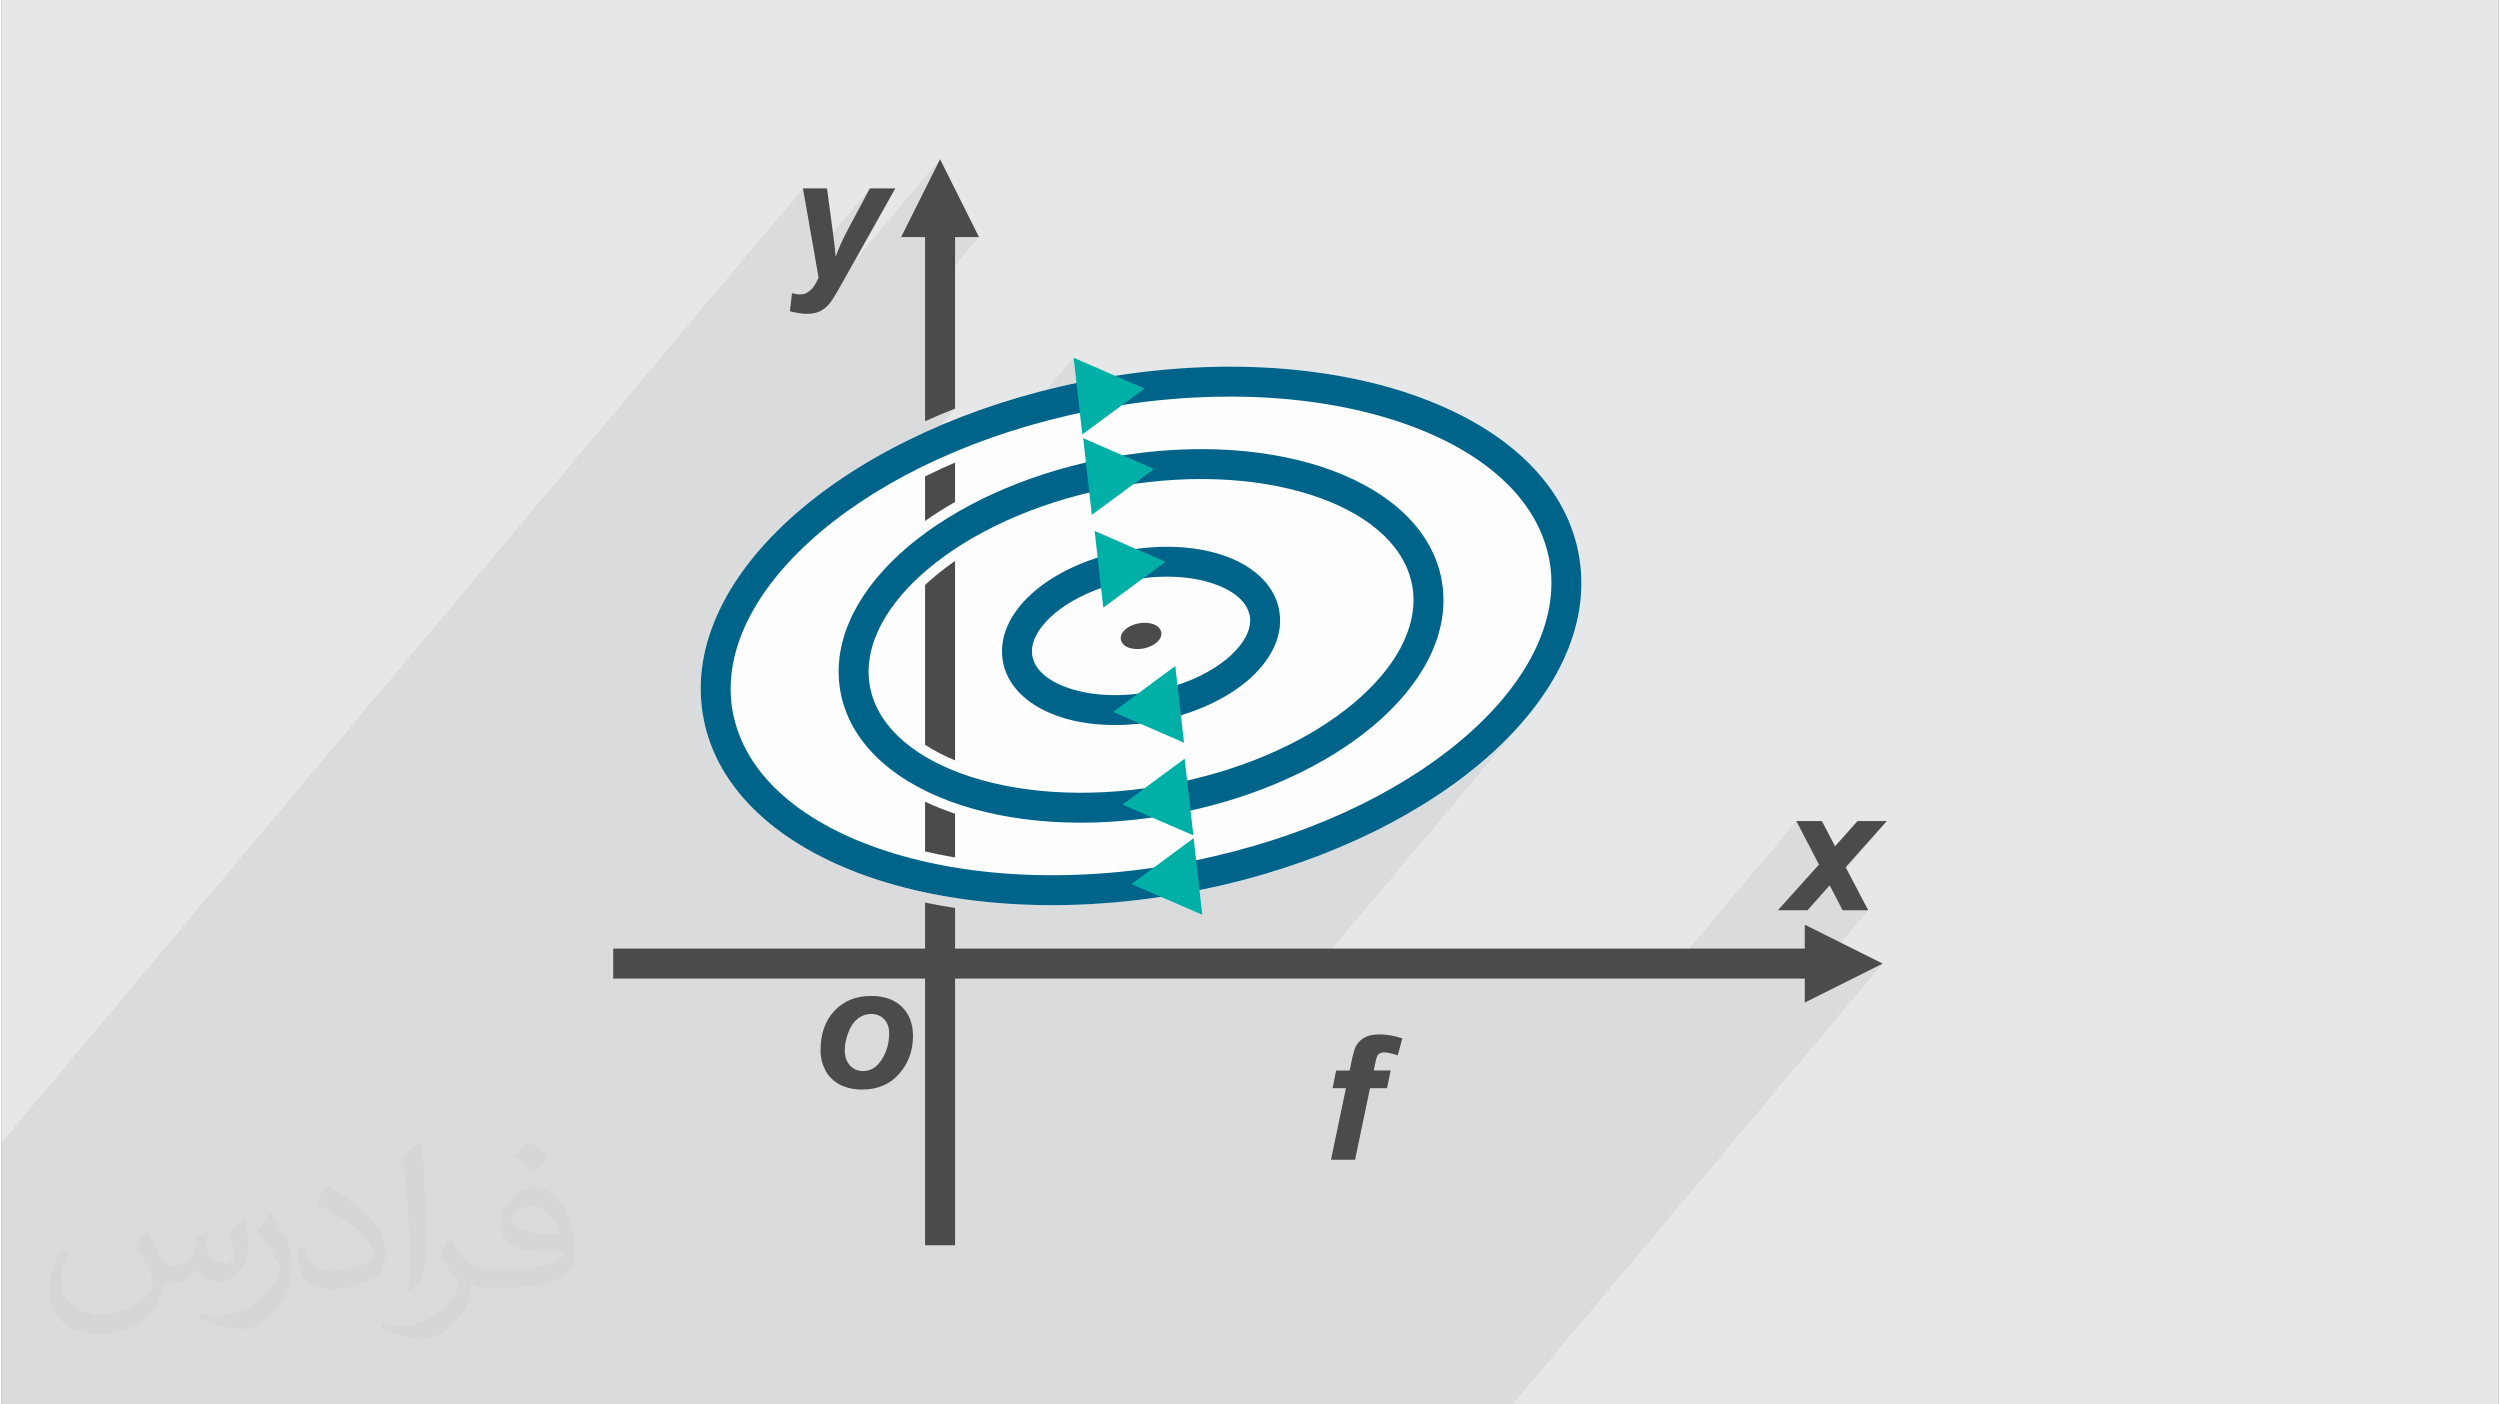 <?xml version="1.0" encoding="UTF-8"?>
<!DOCTYPE svg PUBLIC "-//W3C//DTD SVG 1.0//EN" "http://www.w3.org/TR/2001/REC-SVG-20010904/DTD/svg10.dtd">
<!-- Creator: CorelDRAW 2017 -->
<svg xmlns="http://www.w3.org/2000/svg" xml:space="preserve" width="356px" height="200px" version="1.0" shape-rendering="geometricPrecision" text-rendering="geometricPrecision" image-rendering="optimizeQuality" fill-rule="evenodd" clip-rule="evenodd"
viewBox="0 0 35600 20025"
 xmlns:xlink="http://www.w3.org/1999/xlink">
 <rect x="0" y="0" width="35600" height="20025" fill="#808080" stroke="none"/>
 <g id="Layer_x0020_1">
  <g id="_2156616815232">
   <path fill="#E6E7E8" d="M0 0l35600 0 0 20025 -35600 0 0 -20025z"/>
   <path fill="#4B4B4D" fill-opacity="0.078" d="M11892 3662l-244 290 1 6 -26 57 -28 48 -30 42 -287 342 28 7 32 6 31 6 31 4 29 3 28 2 28 0 27 0 18 -2 1851 -2203 -555 1110 341 0 0 510 428 -510 341 0 -769 916 0 1710 52 -24 53 -23 53 -23 54 -22 53 -23 54 -22 55 -21 54 -22 -404 481 28 -13 53 -24 53 -23 53 -24 54 -23 54 -23 55 -23 54 -22 0 154 -423 504 35 -17 48 -23 47 -23 48 -22 49 -23 49 -22 48 -22 50 -21 49 -22 0 517 1690 -2012 41 360 21 187 62 547 443 -327 443 -327 -669 796 300 131 61 26 115 -18 214 -27 212 -21 209 -14 207 -8 204 -2 201 5 198 10 193 17 190 22 185 28 181 33 176 39 170 45 165 49 166 58 160 64 153 68 146 75 139 80 131 85 122 90 115 95 106 101 97 105 87 110 79 114 68 119 58 124 47 128 37 132 9 44 20 130 10 130 0 130 -11 130 -22 130 -31 129 -41 128 -50 128 -60 126 -69 125 -78 124 -86 122 -95 120 -1696 2018 71 -24 258 -95 252 -101 244 -107 237 -113 229 -117 221 -122 213 -127 204 -131 195 -135 186 -139 176 -143 167 -145 151 -144 142 -146 131 -149 -1383 1646 42 -23 113 -67 111 -67 109 -69 106 -70 104 -71 102 -72 100 -73 97 -74 94 -75 92 -76 90 -76 87 -78 171 -163 160 -167 149 -169 -3127 3722 5090 0 1888 -2246 322 620 -547 651 384 0 316 -355 4 9 224 -267 586 -658 -797 949 167 322 365 0 -904 1077 0 239 1110 -555 -5280 6286 -21540 0 0 -3736 11426 -13603 165 939 789 -939 -302 566 -29 54 -27 53 -26 52 -24 51 -22 51 -21 50 -19 50 -18 49z"/>
   <g>
    <path fill="#FEFEFE" fill-rule="nonzero" d="M16530 12788l86 37 505 219 -41 -353c114,-23 216,-45 307,-66 1600,-370 2958,-1062 3872,-1895 943,-860 1420,-1876 1221,-2862l-13 -62c-236,-1022 -1161,-1794 -2463,-2216 -1148,-371 -2598,-473 -4126,-231l-88 -39 -505 -220 41 360c-79,17 -152,33 -219,48 -1600,371 -2959,1063 -3872,1895 -944,860 -1421,1876 -1222,2862l13 63c237,1022 1161,1793 2463,2215 1127,365 2544,469 4041,245z"/>
    <path fill="#4B4B4D" fill-rule="nonzero" d="M13167 3380l0 2626c139,-63 282,-123 428,-180l0 -2446 341 0 -555 -1110 -555 1110 341 0zm0 2938l0 157c139,-66 282,-129 428,-189l0 -154c-146,59 -289,121 -428,186zm0 475l0 635c134,-95 277,-185 428,-271l0 -562c-132,57 -262,116 -388,178l-40 20zm0 988l0 182c131,-107 275,-210 428,-308l0 -168c-152,93 -295,192 -428,294zm0 560l0 2278c128,83 271,158 428,223l0 -2845c-145,101 -278,207 -398,316l-30 28zm0 2610l0 161c133,70 276,133 428,188l0 -152c-153,-58 -296,-124 -428,-197zm0 479l0 710c139,32 282,61 428,86l0 -624c-150,-51 -293,-108 -428,-172zm0 1002l0 146c139,30 282,57 428,80l0 -144c-146,-24 -289,-51 -428,-82zm0 437l0 4886 428 0 0 -4809c-145,-22 -288,-48 -428,-77z"/>
    <path fill="#4B4B4D" fill-rule="nonzero" d="M25710 13525l-16989 0 0 428 16989 0 0 341 1110 -555 -1110 -555 0 341z"/>
    <path fill="#00638A" fill-rule="nonzero" d="M15414 5442c1697,-342 3327,-261 4590,148 1302,422 2227,1194 2463,2216l13 62c199,986 -278,2002 -1221,2862 -914,833 -2272,1525 -3872,1895 -92,21 -194,43 -308,66 -1697,343 -3327,261 -4590,-148 -1302,-422 -2226,-1193 -2463,-2215l-13 -63c-199,-986 278,-2002 1222,-2862 913,-832 2272,-1524 3872,-1895 91,-21 193,-43 307,-66zm4460 555c-1199,-388 -2753,-464 -4376,-137 -89,18 -188,40 -296,65 -1526,353 -2817,1008 -3680,1795 -832,759 -1258,1634 -1091,2462l12 50c200,865 1017,1529 2177,1904 1198,388 2752,465 4375,137 89,-18 188,-40 296,-65 1527,-353 2817,-1008 3680,-1794 832,-759 1258,-1635 1091,-2462l-12 -51c-200,-865 -1017,-1529 -2176,-1904z"/>
    <path fill="#00638A" fill-rule="nonzero" d="M15671 6549c1158,-233 2272,-177 3136,102 903,293 1545,832 1711,1548l9 44c139,692 -191,1401 -847,1999 -626,570 -1555,1044 -2648,1297 -59,14 -128,28 -209,45 -1159,234 -2273,177 -3137,-102 -903,-293 -1545,-832 -1711,-1548l-9 -44c-139,-692 192,-1401 847,-1999 626,-570 1555,-1044 2648,-1297 59,-13 129,-28 210,-45zm3005 509c-799,-259 -1836,-309 -2922,-90 -56,11 -122,25 -197,43 -1020,236 -1881,673 -2456,1196 -545,497 -824,1066 -716,1600l7 32c129,558 664,990 1425,1236 799,259 1837,309 2922,90 56,-11 122,-25 197,-43 1020,-236 1882,-672 2456,-1196 545,-497 824,-1066 717,-1599l-8 -33c-129,-558 -664,-990 -1425,-1236z"/>
    <path fill="#00638A" fill-rule="nonzero" d="M15974 7861c521,-105 1024,-79 1415,47 431,140 738,403 820,757l4 19 0 3c70,344 -88,690 -402,977 -285,259 -706,474 -1199,588 -20,5 -52,12 -93,20 -521,105 -1023,80 -1415,-47 -430,-140 -738,-403 -820,-757l-4 -19 0 -3c-69,-344 88,-690 403,-977 284,-259 705,-474 1198,-588 20,-5 52,-12 93,-20zm1284 454c-326,-106 -753,-126 -1200,-36l-82 19c-419,97 -772,275 -1006,488 -202,184 -308,389 -272,573l0 0 4 16c46,196 246,350 533,443 326,106 753,126 1200,36l82 -18c420,-97 772,-276 1006,-488 202,-185 308,-389 273,-574l-1 0 -4 -16c-46,-195 -246,-350 -533,-443z"/>
    <ellipse fill="#4B4B4D" transform="matrix(0.015 -0.003 0.003 0.014 16246.6 9066.61)" rx="16779" ry="10208"/>
    <path fill="#4B4B4D" fill-rule="nonzero" d="M16206 8889c76,-16 149,-12 206,7 64,20 109,59 121,112l1 3c10,51 -13,103 -59,145 -42,38 -103,69 -175,86l-13 3c-76,15 -149,11 -206,-7 -64,-21 -109,-60 -121,-113l-1 -3c-10,-51 13,-103 60,-145 41,-38 102,-69 174,-86l13 -2zm184 74c-46,-15 -106,-17 -169,-5l-13 3c-59,14 -109,39 -141,69 -28,25 -43,53 -38,78l0 2c6,26 34,47 74,60 46,15 106,18 169,5l13 -3c59,-13 109,-39 142,-69 27,-25 42,-53 37,-77l0 -2c-6,-27 -34,-48 -74,-61z"/>
    <path fill="#00B0A7" d="M16295 5540l-443 327 -443 327 -62 -547 -62 -547 505 220 505 220z"/>
    <path fill="#00B0A7" d="M16431 6687l-443 327 -443 327 -62 -547 -61 -547 504 220 505 220z"/>
    <path fill="#00B0A7" d="M16594 8010l-443 327 -443 327 -62 -547 -61 -547 504 220 505 220z"/>
    <path fill="#00B0A7" d="M15982 11472l506 220 505 219 -63 -547 -62 -547 -443 327 -443 328z"/>
    <path fill="#00B0A7" d="M16110 12605l506 220 505 219 -63 -547 -62 -547 -443 328 -443 327z"/>
    <path fill="#00B0A7" d="M15849 10151l506 219 505 220 -63 -548 -62 -547 -443 328 -443 328z"/>
    <path fill="#4B4B4D" fill-rule="nonzero" d="M26065 12623l-316 355 -422 0 585 -651 -322 -620 365 0 186 359 321 -359 417 0 -586 658 321 613 -365 0 -184 -355z"/>
    <path fill="#4B4B4D" fill-rule="nonzero" d="M19805 15263l-51 252 -243 0 -213 1020 -343 0 213 -1020 -191 0 51 -252 193 0 27 -131c23,-107 43,-180 63,-217 27,-51 67,-92 121,-122 53,-30 123,-45 209,-45 105,0 215,19 331,57l-66 242c-81,-28 -147,-42 -198,-42 -38,0 -67,13 -86,39 -13,17 -26,60 -39,130l-19 89 241 0z"/>
    <path fill="#4B4B4D" fill-rule="nonzero" d="M11677 14976c0,-237 66,-425 199,-565 133,-141 307,-211 523,-211 187,0 333,52 439,156 105,103 157,243 157,418 0,206 -65,385 -197,536 -131,150 -307,225 -528,225 -120,0 -226,-24 -318,-71 -92,-49 -162,-117 -207,-205 -45,-88 -68,-182 -68,-283zm978 -247c0,-82 -24,-148 -71,-197 -48,-50 -109,-75 -183,-75 -74,0 -140,24 -197,70 -57,46 -102,113 -134,201 -32,88 -48,170 -48,243 0,92 25,165 74,219 50,54 112,81 187,81 94,0 172,-41 236,-122 90,-115 136,-255 136,-420z"/>
    <path fill="#4B4B4D" fill-rule="nonzero" d="M11426 2686l343 0 85 635c22,162 35,276 38,341 45,-130 107,-266 186,-410l302 -566 363 0 -785 1397c-64,116 -115,197 -152,244 -37,46 -82,82 -133,109 -53,26 -115,39 -188,39 -72,0 -154,-12 -245,-38l30 -257c41,12 81,18 120,18 105,0 192,-80 259,-240l-223 -1272z"/>
   </g>
   <path fill="#373435" fill-opacity="0.031" d="M2082 17547c68,104 112,203 155,312 32,64 49,183 199,183 44,0 107,-14 163,-45 63,-33 111,-83 136,-159l60 -202 146 -72 10 10c-20,77 -25,149 -25,206 0,170 146,234 262,234 68,0 129,-34 129,-95 0,-81 -34,-217 -78,-339 68,-68 136,-136 214,-191l12 6c34,144 53,287 53,381 0,93 -41,196 -75,264 -70,132 -194,238 -344,238 -114,0 -241,-58 -328,-163l-5 0c-82,101 -209,193 -412,193l-63 0c-10,134 -39,229 -83,314 -121,237 -480,404 -818,404 -470,0 -706,-272 -706,-633 0,-223 73,-431 185,-578l92 38c-70,134 -117,262 -117,385 0,338 275,499 592,499 294,0 658,-187 724,-404 -25,-237 -114,-348 -250,-565 41,-72 94,-144 160,-221l12 0zm5421 -1274c99,62 196,136 291,221 -53,74 -119,142 -201,202 -95,-77 -190,-143 -287,-213 66,-74 131,-146 197,-210zm51 926c-160,0 -291,105 -291,183 0,168 320,219 703,217 -48,-196 -216,-400 -412,-400zm-359 895c208,0 390,-6 529,-41 155,-39 286,-118 286,-171 0,-15 0,-31 -5,-46 -87,8 -187,8 -274,8 -282,0 -498,-64 -583,-222 -21,-44 -36,-93 -36,-149 0,-152 66,-303 182,-406 97,-85 204,-138 313,-138 197,0 354,158 464,408 60,136 101,293 101,491 0,132 -36,243 -118,326 -153,148 -435,204 -867,204l-196 0 0 0 -51 0c-107,0 -184,-19 -245,-66l-10 0c3,25 5,50 5,72 0,97 -32,221 -97,320 -192,287 -400,410 -580,410 -182,0 -405,-70 -606,-161l36 -70c65,27 155,46 279,46 325,0 752,-314 805,-619 -12,-25 -34,-58 -65,-93 -95,-113 -155,-208 -211,-307 48,-95 92,-171 133,-239l17 -2c139,282 265,445 546,445l44 0 0 0 204 0zm-1408 299c24,-130 26,-276 26,-413l0 -202c0,-377 -48,-926 -87,-1282 68,-75 163,-161 238,-219l22 6c51,450 63,972 63,1452 0,126 -5,250 -17,340 -7,114 -73,201 -214,332l-31 -14zm-1449 -596c7,177 94,318 398,318 189,0 349,-50 526,-135 32,-14 49,-33 49,-49 0,-111 -85,-258 -228,-392 -139,-126 -323,-237 -495,-311 -59,-25 -78,-52 -78,-77 0,-51 68,-158 124,-235l19 -2c197,103 417,256 580,427 148,157 240,316 240,489 0,128 -39,250 -102,361 -216,109 -446,192 -674,192 -277,0 -466,-130 -466,-436 0,-33 0,-84 12,-150l95 0zm-501 -503l172 278c63,103 122,215 122,392l0 227c0,183 -117,379 -306,573 -148,132 -279,188 -400,188 -180,0 -386,-56 -624,-159l27 -70c75,21 162,37 269,37 342,-2 692,-252 852,-557 19,-35 26,-68 26,-90 0,-36 -19,-75 -34,-110 -87,-165 -184,-315 -291,-453 56,-89 112,-174 173,-258l14 2z"/>
  </g>
 </g>
</svg>
